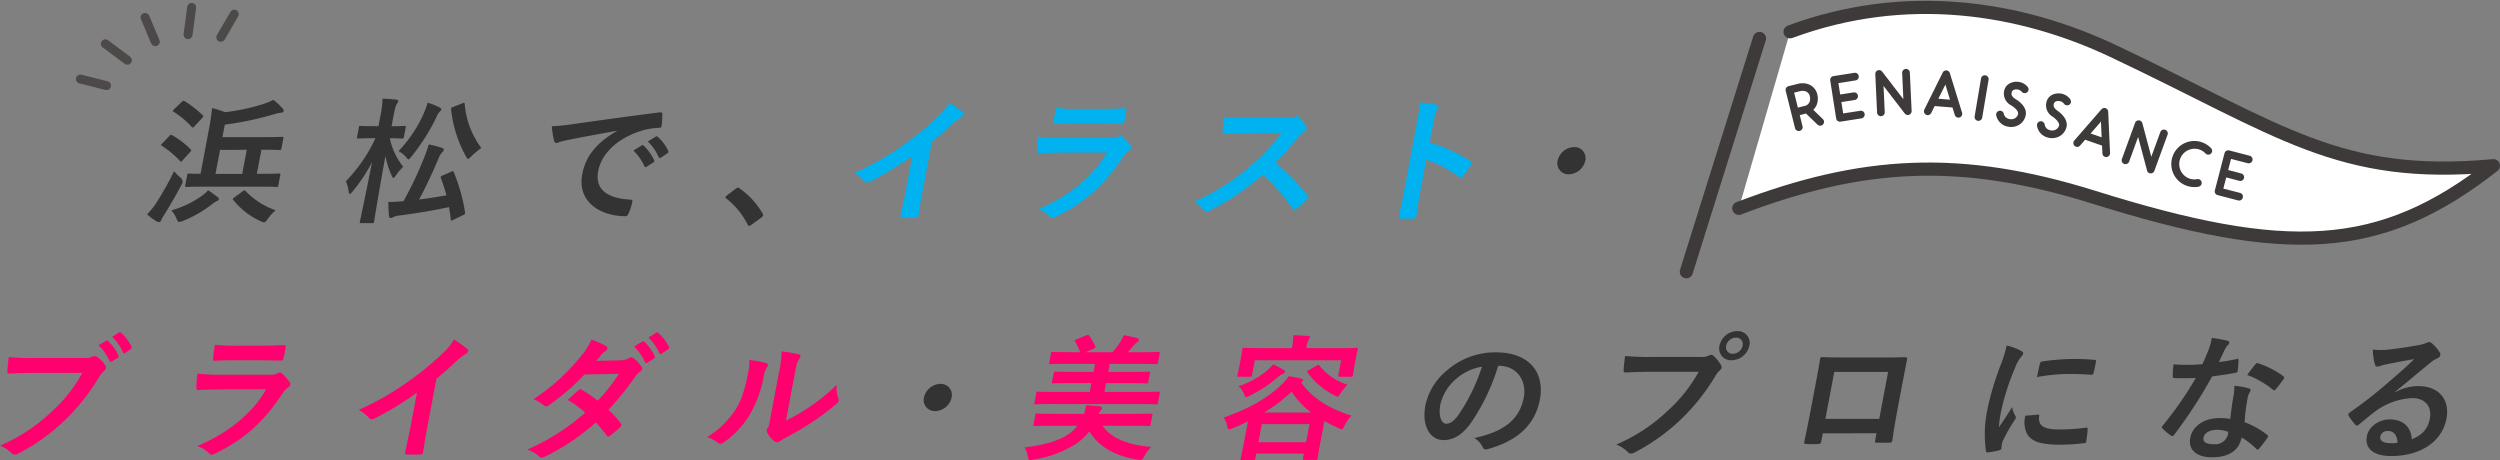 <svg xmlns="http://www.w3.org/2000/svg" width="559.833" height="103.053" viewBox="0 0 559.833 103.053">
  <rect x="0" y="0" width="559.833" height="103.053" fill="#808080" stroke="none"/>
  <g id="main_ttl_sp" transform="translate(-6851 -4831.347)">
    <g id="グループ_64" data-name="グループ 64" transform="translate(-432.13 53.029)">
      <path id="パス_5573" data-name="パス 5573" d="M364.4,29.82c-2.02,0-3.8.09-5.15.15-.41.03-.49-.18-.47-.61.02-.61.2-2.19.3-3.08a54.865,54.865,0,0,0,5.91.21h11.07a3.368,3.368,0,0,0,1.76-.3,1.011,1.011,0,0,1,.49-.12,1.342,1.342,0,0,1,.56.15,7.173,7.173,0,0,1,1.88,2.01.676.676,0,0,1,.12.52,1.3,1.3,0,0,1-.58.76,4.835,4.835,0,0,0-.94,1.19,46.386,46.386,0,0,1-7.88,9.9,45.014,45.014,0,0,1-10.17,7.25,1.786,1.786,0,0,1-.89.27.9.9,0,0,1-.71-.33,7.307,7.307,0,0,0-2.57-1.68,38.729,38.729,0,0,0,11.57-7.62,33.233,33.233,0,0,0,6.88-8.68H364.39Zm16.49-7.19a.3.3,0,0,1,.45.06,10.752,10.752,0,0,1,2.33,3.26c.09.18.06.33-.19.49l-1.3.82c-.25.15-.4.12-.51-.09a11.521,11.521,0,0,0-2.47-3.53l1.68-1.01Zm2.89-1.86a.3.3,0,0,1,.45.06,9.589,9.589,0,0,1,2.35,3.14c.09.18.09.34-.2.55l-1.18.82a.462.462,0,0,1-.27.12.263.263,0,0,1-.24-.21,10.9,10.9,0,0,0-2.44-3.5l1.52-.97Z" transform="translate(6926 4832)" fill="#ff006e"/>
      <path id="パス_5574" data-name="パス 5574" d="M406.14,33.54c-1.55,0-3.11.03-4.67.12-.28,0-.37-.18-.36-.58a23.133,23.133,0,0,1,.24-3.08,55.257,55.257,0,0,0,5.66.24h10.64a3.79,3.79,0,0,0,1.71-.34.818.818,0,0,1,.44-.18.675.675,0,0,1,.43.21,13.828,13.828,0,0,1,1.72,1.89.741.741,0,0,1,.19.64.926.926,0,0,1-.45.58,4.6,4.6,0,0,0-1.32,1.43c-4.32,6.49-8.61,10.3-15.19,13.47a1.766,1.766,0,0,1-.66.21.79.79,0,0,1-.61-.37,7.116,7.116,0,0,0-2.59-1.58c6.23-2.62,12.08-6.83,15.42-12.71l-10.58.03Zm3.31-6.55c-1.4,0-2.95.03-4.27.12-.31,0-.37-.18-.31-.67a26.682,26.682,0,0,1,.4-2.92,43.056,43.056,0,0,0,5.04.21h5.58c2.02,0,3.68-.09,4.9-.15.28,0,.34.15.28.49a15.553,15.553,0,0,1-.45,2.38c-.1.52-.21.64-.67.61-1.02,0-2.47-.06-4.36-.06h-6.14Z" transform="translate(6926 4832)" fill="#ff006e"/>
      <path id="パス_5575" data-name="パス 5575" d="M452.96,41.22c-.4,2.1-.7,3.9-1.1,6.34-.04.4-.22.52-.56.52a26.716,26.716,0,0,1-3.1,0c-.34,0-.44-.12-.34-.49.44-2.19.91-4.17,1.3-6.25l1.34-7.1a69.74,69.74,0,0,1-9.63,5.85,1.011,1.011,0,0,1-.49.12.7.7,0,0,1-.59-.3,8.945,8.945,0,0,0-2.33-1.8,62.983,62.983,0,0,0,10.94-6.25,65.033,65.033,0,0,0,7.8-6.37,11.71,11.71,0,0,0,2.55-3.14,21.263,21.263,0,0,1,3.04,2.13.446.446,0,0,1,.16.46,1.125,1.125,0,0,1-.56.67,13.07,13.07,0,0,0-2.18,1.68c-1.48,1.43-2.85,2.62-4.35,3.84Z" transform="translate(6926 4832)" fill="#ff006e"/>
      <path id="パス_5576" data-name="パス 5576" d="M496.16,26.99a3.453,3.453,0,0,0,1.79-.46,1.112,1.112,0,0,1,.57-.21.872.872,0,0,1,.51.24,7.63,7.63,0,0,1,1.76,1.86.616.616,0,0,1,.14.55.964.964,0,0,1-.45.58,5.024,5.024,0,0,0-1.15,1.16,61.075,61.075,0,0,1-5.95,7.37,20.312,20.312,0,0,1,2.77,3.08.5.5,0,0,1,.1.43.741.741,0,0,1-.26.4,26.014,26.014,0,0,1-2.28,1.92.8.8,0,0,1-.4.15.444.444,0,0,1-.31-.18,25.865,25.865,0,0,0-2.45-2.96,49.2,49.2,0,0,1-11.33,7.62,2.054,2.054,0,0,1-.83.27.778.778,0,0,1-.54-.27,6.958,6.958,0,0,0-2.65-1.55,48.839,48.839,0,0,0,12.97-8.26,19.92,19.92,0,0,0-3.93-2.86c.82-.73,1.62-1.52,2.45-2.16a.495.495,0,0,1,.73-.09,23.729,23.729,0,0,1,3.54,2.44,38.471,38.471,0,0,0,4.76-6.03l-7.72.15a49.633,49.633,0,0,1-7.93,6.86,1.374,1.374,0,0,1-.67.27.614.614,0,0,1-.46-.21,9.934,9.934,0,0,0-2.34-1.4,45.292,45.292,0,0,0,10.58-9.57,14.158,14.158,0,0,0,2.38-3.75,16.276,16.276,0,0,1,3.35,1.49.436.436,0,0,1,.25.49,1.045,1.045,0,0,1-.49.61,3.358,3.358,0,0,0-.77.64c-.33.43-.57.73-1.25,1.52l5.48-.12Zm4.82-4.2a.3.3,0,0,1,.45.06,10.752,10.752,0,0,1,2.33,3.26c.09.18.06.33-.18.49l-1.48.94c-.25.15-.4.12-.51-.09a11.521,11.521,0,0,0-2.47-3.53l1.86-1.13Zm3.13-1.98a.3.3,0,0,1,.45.06,9.589,9.589,0,0,1,2.35,3.14c.09.18.09.37-.2.55l-1.42.94c-.28.18-.42.09-.51-.09a10.9,10.9,0,0,0-2.44-3.5l1.76-1.1Z" transform="translate(6926 4832)" fill="#ff006e"/>
      <path id="パス_5577" data-name="パス 5577" d="M528.69,27.6c.5.15.49.52.22.94a4.966,4.966,0,0,0-.76,2.07,26.041,26.041,0,0,1-3.36,8.96,20.7,20.7,0,0,1-5.48,5.73,1.792,1.792,0,0,1-.88.4.87.87,0,0,1-.54-.24,8.891,8.891,0,0,0-2.39-1.28,20.1,20.1,0,0,0,6.29-6.06c1.26-2.07,1.98-3.75,2.93-8.62a7.765,7.765,0,0,0,.17-2.56,23.114,23.114,0,0,1,3.81.67Zm4.45,12.89a41.538,41.538,0,0,0,4.94-2.83,39.116,39.116,0,0,0,6.4-5.18,7.647,7.647,0,0,0,.38,3.08,1.353,1.353,0,0,1,.09.52c-.04.21-.2.43-.61.76A51.386,51.386,0,0,1,539,40.83a65.579,65.579,0,0,1-6.21,3.66c-.63.37-.7.43-1.02.64a1.193,1.193,0,0,1-.67.24,1.128,1.128,0,0,1-.61-.24,6.683,6.683,0,0,1-1.51-1.86,1.091,1.091,0,0,1-.16-.64,1.146,1.146,0,0,1,.21-.46c.29-.4.33-.76.62-2.32l1.8-9.54a24.035,24.035,0,0,0,.69-5.3,27.853,27.853,0,0,1,3.76.64c.39.09.51.27.46.52a2.266,2.266,0,0,1-.39.76c-.39.58-.5,1.19-.92,3.38l-1.92,10.18Z" transform="translate(6926 4832)" fill="#ff006e"/>
      <path id="パス_5578" data-name="パス 5578" d="M570.23,35.33a3.9,3.9,0,0,1-3.67,3.05,2.489,2.489,0,0,1-2.53-3.05,3.9,3.9,0,0,1,3.67-3.05A2.489,2.489,0,0,1,570.23,35.33Z" transform="translate(6926 4832)" fill="#333"/>
      <path id="パス_5579" data-name="パス 5579" d="M604.03,41.67c1.85,2.71,5.58,4.3,10.89,4.72a10.264,10.264,0,0,0-1.54,2.1c-.4.64-.47.82-.84.82-.15,0-.37-.03-.64-.06-4.76-.73-8.74-2.8-10.81-6.34a14.516,14.516,0,0,1-3.08,2.86,24.839,24.839,0,0,1-9.52,3.47,3.862,3.862,0,0,1-.67.09c-.37,0-.4-.18-.53-.82a5.856,5.856,0,0,0-.74-2.01c4.02-.46,7.58-1.37,9.86-2.96a8.153,8.153,0,0,0,2-1.89h-5.49c-2.88,0-3.89.06-4.07.06-.31,0-.34-.03-.28-.34l.4-2.1c.06-.3.09-.34.4-.34.19,0,1.17.06,4.05.06h6.48a7.622,7.622,0,0,0,.42-1.92c1.04.06,2.2.15,3.09.24.36.06.55.18.51.43a.937.937,0,0,1-.31.52,2.164,2.164,0,0,0-.42.73h7.69c2.85,0,3.86-.06,4.04-.06.31,0,.33.03.28.34l-.4,2.1c-.06.31-.09.34-.4.34-.19,0-1.17-.06-4.02-.06h-6.36Zm-11.08-4.88c-2.76,0-3.7.06-3.89.06-.31,0-.34-.03-.27-.37l.4-2.13c.06-.3.09-.33.4-.33.19,0,1.1.06,3.86.06h7.72l.37-1.98h-4.31c-3.01,0-4.07.06-4.26.06-.28,0-.3-.03-.25-.33l.37-1.95c.06-.31.09-.34.37-.34.19,0,1.23.06,4.24.06h4.31l.34-1.8h-5.77c-3.01,0-4.01.06-4.2.06-.31,0-.33-.03-.28-.33l.38-2.04c.06-.34.1-.37.41-.37.19,0,1.17.06,4.17.06h1.95a13.049,13.049,0,0,0-1.06-2.25c-.13-.15-.17-.27-.15-.34.02-.09.13-.18.36-.27l2.25-.92c.4-.15.46-.12.63.12a11.389,11.389,0,0,1,1.31,2.26c.15.37.14.43-.34.64l-1.82.76h6.08a26.536,26.536,0,0,0,1.7-2.25,9.849,9.849,0,0,0,.82-1.55,28.961,28.961,0,0,1,3.04.67c.23.09.36.21.32.43a.79.79,0,0,1-.43.49,2.66,2.66,0,0,0-.64.61c-.4.49-.91,1.07-1.42,1.61h2.7c2.98,0,3.98-.06,4.17-.06.31,0,.34.03.27.37l-.38,2.04c-.06.3-.09.33-.4.33-.19,0-1.17-.06-4.14-.06h-6.26l-.34,1.8h4.81c3.01,0,4.07-.06,4.26-.06.31,0,.34.03.28.34l-.37,1.95c-.06.3-.09.33-.4.33-.19,0-1.23-.06-4.24-.06h-4.81l-.37,1.98h8.19c2.76,0,3.7-.06,3.89-.06.34,0,.37.03.31.33l-.4,2.13c-.06.34-.1.37-.44.37-.19,0-1.1-.06-3.86-.06H592.97Z" transform="translate(6926 4832)" fill="#ff006e"/>
      <path id="パス_5580" data-name="パス 5580" d="M636.58,40.7c-1.09.52-2.24,1.04-3.42,1.52a3.011,3.011,0,0,1-.79.24c-.28,0-.33-.21-.45-.76a4.194,4.194,0,0,0-.79-1.89c5.53-1.89,9.54-4.2,12.42-6.86a12.876,12.876,0,0,0,2.18-2.38,19.7,19.7,0,0,1,2.87.58c.24.06.36.21.33.4-.03.15-.17.24-.38.37l-.07.06c2.46,3.38,6.1,5.82,11.29,7.4a8.707,8.707,0,0,0-1.54,2.25c-.3.58-.4.79-.65.79a1.667,1.667,0,0,1-.67-.21c-1.14-.52-2.22-1.04-3.2-1.61l-.67,3.53c-.74,3.93-.82,4.66-.84,4.81-.06.34-.1.37-.41.37h-2.57c-.34,0-.37-.03-.3-.37l.19-1.04H638.44l-.21,1.13c-.06.3-.09.34-.4.34h-2.6c-.31,0-.33-.03-.28-.34.03-.18.23-.91.98-4.84l.66-3.5Zm20.18-16.42c2.88,0,3.92-.06,4.14-.06.31,0,.34.03.28.34-.03.18-.19.67-.33,1.43l-.22,1.19c-.48,2.53-.5,2.99-.53,3.17-.06.3-.09.33-.4.33h-2.6c-.31,0-.34-.03-.28-.33l.63-3.35H638.13l-.63,3.35c-.06.3-.09.33-.4.33h-2.6c-.31,0-.34-.03-.28-.33.04-.21.18-.64.66-3.17l.18-.98c.18-.98.21-1.43.25-1.65.06-.3.09-.34.4-.34.22,0,1.23.06,4.11.06h6.6a11.921,11.921,0,0,0,.3-2.89c1.14.03,2.28.09,3.31.18.34.03.47.15.44.27a3.1,3.1,0,0,1-.3.61,5.8,5.8,0,0,0-.49,1.77v.06h7.09Zm-12.12,4.91c.25.15.26.27.22.46s-.28.33-.51.4a4.587,4.587,0,0,0-1.14.79,29.58,29.58,0,0,1-6.2,4.08,2.939,2.939,0,0,1-.8.3c-.25,0-.33-.21-.54-.73a4.321,4.321,0,0,0-1.2-1.68,19.569,19.569,0,0,0,6.15-3.32,10.426,10.426,0,0,0,1.6-1.58,22.129,22.129,0,0,1,2.43,1.28Zm-5.71,16.15H649.6l.76-4.05H639.69Zm11.82-6.64a18.66,18.66,0,0,1-4.39-4.66,36.276,36.276,0,0,1-6.15,4.66h10.54Zm1.27-10.54c.28-.18.41-.18.58.03a13.064,13.064,0,0,0,6.27,4.27,14.888,14.888,0,0,0-1.54,1.92c-.35.55-.48.76-.67.76a1.493,1.493,0,0,1-.66-.27,16.87,16.87,0,0,1-6.07-5.12c-.17-.24-.16-.3.26-.55l1.84-1.04Z" transform="translate(6926 4832)" fill="#ff006e"/>
      <path id="パス_5581" data-name="パス 5581" d="M692.62,28.24a45.635,45.635,0,0,1-6.35,13.13c-1.76,2.29-3.61,3.5-5.93,3.5-2.73,0-4.95-2.86-4.01-7.83a13.858,13.858,0,0,1,5-7.92,16.366,16.366,0,0,1,10.81-3.9c7.44,0,10.96,4.51,9.82,10.57-1.07,5.67-5,9.23-11.64,11.09-.69.18-.94.06-1.23-.55a4.886,4.886,0,0,0-1.81-1.92c5.47-1.22,10-3.35,11.08-9.11.68-3.63-1.46-7.07-5.61-7.07h-.12Zm-9.46,2.96a10.877,10.877,0,0,0-3.48,5.64c-.53,2.8.33,4.36,1.29,4.36.81,0,1.56-.4,2.68-1.86a41.7,41.7,0,0,0,5.34-10.91,11.7,11.7,0,0,0-5.82,2.77Z" transform="translate(6926 4832)" fill="#333"/>
      <path id="パス_5582" data-name="パス 5582" d="M726.34,29.58c-2.02,0-3.8.09-5.15.15-.41.03-.49-.18-.47-.61.02-.61.2-2.19.3-3.08a54.864,54.864,0,0,0,5.91.21H738a3.368,3.368,0,0,0,1.76-.3,1.2,1.2,0,0,1,.56-.18.617.617,0,0,1,.49.21,8.491,8.491,0,0,1,1.71,2.1.91.91,0,0,1,.13.61,1.019,1.019,0,0,1-.42.58,4.835,4.835,0,0,0-.94,1.19,46.385,46.385,0,0,1-7.88,9.9,45.331,45.331,0,0,1-10.17,7.25,1.786,1.786,0,0,1-.89.27.9.9,0,0,1-.71-.33,7.307,7.307,0,0,0-2.57-1.68,38.729,38.729,0,0,0,11.57-7.62,33.233,33.233,0,0,0,6.88-8.68H726.33Zm22.53-5.85a4.133,4.133,0,0,1-3.96,3.26,2.638,2.638,0,0,1-2.73-3.26,4.087,4.087,0,0,1,3.96-3.26A2.638,2.638,0,0,1,748.87,23.73Zm-5.18,0a1.424,1.424,0,0,0,1.49,1.8,2.225,2.225,0,0,0,2.17-1.8,1.428,1.428,0,0,0-1.49-1.8A2.225,2.225,0,0,0,743.69,23.73Z" transform="translate(6926 4832)" fill="#333"/>
      <path id="パス_5583" data-name="パス 5583" d="M765.32,43.35l-.34,1.8c-.1.52-.23.58-.8.61-.78.03-1.68.03-2.45,0-.52-.03-.67-.09-.57-.46.33-1.58.8-3.75,1.24-6.06l1.41-7.47c.31-1.65.65-3.29.89-5.06.06-.31.2-.43.42-.43,1.63.09,3.46.09,5.53.09h7.38c2.02,0,4.37,0,5.84-.06.34,0,.4.15.29.61-.28,1.49-.62,3.14-.96,4.94l-1.37,7.28c-.5,2.65-.69,4.14-.94,5.79-.08.43-.25.52-.69.52-.94.03-1.93.03-2.85,0-.37,0-.39-.06-.31-.49l.3-1.61H765.31Zm14.62-13.74H767.88L765.9,40.12h12.06Z" transform="translate(6926 4832)" fill="#333"/>
      <path id="パス_5584" data-name="パス 5584" d="M809.6,24.82c.48.27.63.46.58.73-.04.21-.12.31-.64.91a8.948,8.948,0,0,0-1.15,2.16,55.206,55.206,0,0,0-3.16,9.84,30.454,30.454,0,0,0-.49,3.57c.92-1.4,1.66-2.41,2.96-4.54a6.444,6.444,0,0,0,.72,1.92,1.112,1.112,0,0,1,.13.46,1,1,0,0,1-.25.49,35.477,35.477,0,0,0-2.63,4.6,3.637,3.637,0,0,0-.27.94c-.07.37-.05.61-.1.85-.04.21-.19.34-.48.4a17.762,17.762,0,0,1-2.63.49c-.22.03-.32-.12-.34-.33a26.98,26.98,0,0,1,.28-9.08,63.34,63.34,0,0,1,2.94-9.99,26.546,26.546,0,0,0,1.41-4.54,11.793,11.793,0,0,1,3.11,1.13Zm3.93,14.35c.25-.03.29.12.22.46-.21,2.1,1.13,2.86,4.51,2.86a45.9,45.9,0,0,0,6-.4c.32-.03.37,0,.36.4a22.82,22.82,0,0,1-.31,2.62c-.07.37-.07.4-.61.46a44.53,44.53,0,0,1-5.12.33c-4.59,0-6.59-.73-7.58-2.53a6.015,6.015,0,0,1-.34-3.96l2.87-.24Zm.41-11.4c.1-.37.21-.46.53-.52a53.64,53.64,0,0,1,6.83-.55c1.86,0,3.28.06,4.55.18.65.03.7.09.64.4-.17.91-.33,1.74-.55,2.59-.08.27-.2.4-.47.37-1.84-.12-3.44-.18-5.02-.18a40.41,40.41,0,0,0-7.17.7c.35-1.71.5-2.47.66-2.99Z" transform="translate(6926 4832)" fill="#333"/>
      <path id="パス_5585" data-name="パス 5585" d="M857.98,26.71c.3-.09.42-.09.42.24a16.089,16.089,0,0,1-.19,2.47c-.05.27-.19.33-.44.37-1.74.34-3.3.55-5.27.82a105.984,105.984,0,0,1-8.51,13.07c-.16.21-.27.3-.4.3a.693.693,0,0,1-.34-.15,12.124,12.124,0,0,1-1.85-1.55c-.13-.12-.18-.21-.15-.33a.79.79,0,0,1,.22-.37,78.944,78.944,0,0,0,7.37-10.63c-1.19.06-2.15.06-3.11.06-.68,0-.93,0-1.7-.03-.31,0-.35-.09-.34-.49a14.789,14.789,0,0,1,.18-2.59c1.25.09,1.96.12,2.86.12,1.21,0,2.15-.03,3.59-.15.61-1.28,1.03-2.32,1.45-3.41a12.606,12.606,0,0,0,.65-2.47,26.644,26.644,0,0,1,3.51.64c.3.06.45.24.41.46a.963.963,0,0,1-.39.58,4.177,4.177,0,0,0-.71,1.13c-.35.73-.78,1.68-1.23,2.59a37.828,37.828,0,0,0,3.97-.67Zm-.67,8.17a10.327,10.327,0,0,0,.16-2.16,15.01,15.01,0,0,1,3.27.58.378.378,0,0,1,.34.49,4.025,4.025,0,0,1-.31.64,3.612,3.612,0,0,0-.36,1.25,40.955,40.955,0,0,0-.64,5.18,19.233,19.233,0,0,1,5.05,2.83c.27.21.28.34.07.64A24.2,24.2,0,0,1,863,46.8a.451.451,0,0,1-.32.21c-.09,0-.17-.06-.28-.18a17.772,17.772,0,0,0-3.3-2.56c-.57,3.05-3.07,4.45-6.61,4.45s-5.38-1.71-4.89-4.33c.5-2.65,3.07-4.45,6.57-4.45a15.755,15.755,0,0,1,2.41.18c.18-1.95.47-3.81.71-5.24Zm-3.65,7.68c-1.55,0-2.87.61-3.09,1.77-.18.98.59,1.46,2.36,1.46a2.883,2.883,0,0,0,3.1-2.16,3.3,3.3,0,0,0,.08-.61,7.383,7.383,0,0,0-2.46-.46Zm8.53-14.66c.24-.3.4-.33.69-.21a19.752,19.752,0,0,1,5.54,2.86c.16.12.24.21.22.34a.986.986,0,0,1-.19.37,23.693,23.693,0,0,1-1.73,2.25.451.451,0,0,1-.32.21.379.379,0,0,1-.26-.12,21.246,21.246,0,0,0-5.79-3.32c.7-.91,1.34-1.83,1.84-2.38Z" transform="translate(6926 4832)" fill="#333"/>
      <path id="パス_5586" data-name="パス 5586" d="M893.47,34.15a10.785,10.785,0,0,1,5.19-1.37c4.53,0,7.14,2.92,6.31,7.31-.96,5.09-5.76,8.35-12.39,8.35-3.91,0-5.95-1.65-5.42-4.48.38-2.04,2.65-3.72,5.07-3.72,2.91,0,4.77,1.52,4.99,4.45,2.35-.98,3.6-2.32,4.03-4.63.52-2.77-1.12-4.6-4-4.6a15.334,15.334,0,0,0-8.55,3.23c-1.05.79-2.08,1.68-3.19,2.59-.26.21-.44.34-.59.34a.605.605,0,0,1-.41-.27,10.64,10.64,0,0,1-1.46-1.98c-.14-.24,0-.46.29-.7a98.653,98.653,0,0,0,8.62-6.73c2.29-1.95,4.03-3.47,5.79-5.21-1.92.33-4.21.76-6.2,1.16a9.856,9.856,0,0,0-1.37.37,2.647,2.647,0,0,1-.65.15c-.31,0-.5-.15-.58-.52a12.4,12.4,0,0,1-.46-3.29,15.243,15.243,0,0,0,2.87.06c1.93-.18,4.73-.58,7.23-1.04a8.9,8.9,0,0,0,1.79-.46,1.976,1.976,0,0,1,.63-.24.96.96,0,0,1,.67.24,8.821,8.821,0,0,1,1.71,1.95.856.856,0,0,1,.2.73,1.028,1.028,0,0,1-.67.73,6.461,6.461,0,0,0-1.55.98c-2.67,2.16-5.15,4.3-7.93,6.52v.09Zm-1.59,8.68a1.64,1.64,0,0,0-1.71,1.16c-.18.94.54,1.58,2.4,1.58a7.336,7.336,0,0,0,1.45-.12c-.09-1.68-.84-2.62-2.14-2.62Z" transform="translate(6926 4832)" fill="#333"/>
    </g>
    <g id="グループ_65" data-name="グループ 65" transform="translate(-58)">
      <path id="パス_5564" data-name="パス 5564" d="M17.92,44.9a67.716,67.716,0,0,0,4.06-7.22,10.583,10.583,0,0,0,1.46,1.46,1.1,1.1,0,0,1,.28,1.46c-1.3,2.44-2.67,4.81-3.96,6.86a5.934,5.934,0,0,0-.66,1.19c-.08.27-.24.43-.45.43a1.12,1.12,0,0,1-.56-.15,13.457,13.457,0,0,1-2.15-1.58,17.386,17.386,0,0,0,1.98-2.44Zm3-15.11c.31-.3.4-.3.65-.15a18.914,18.914,0,0,1,4.12,3.14c.1.12.15.18.14.24a1.208,1.208,0,0,1-.25.37l-1.76,1.95c-.12.15-.19.21-.29.21q-.09,0-.24-.18a20.381,20.381,0,0,0-4.02-3.35c-.14-.09-.22-.15-.2-.24a1.2,1.2,0,0,1,.28-.33l1.58-1.65ZM31.76,43.5c.21.18.29.27.25.46s-.21.31-.48.43a6.206,6.206,0,0,0-1.03.67,27.215,27.215,0,0,1-6.57,3.78,3.577,3.577,0,0,1-.82.21c-.25,0-.34-.18-.56-.67a5.861,5.861,0,0,0-1.19-1.92,21.805,21.805,0,0,0,6.96-3.35,6.69,6.69,0,0,0,1.27-1.16,26.136,26.136,0,0,1,2.16,1.55ZM23.72,22.14c.3-.27.39-.27.62-.15a22.981,22.981,0,0,1,4.05,3.17c.11.09.16.15.14.24a1.208,1.208,0,0,1-.25.37l-1.79,1.92c-.27.3-.33.27-.54.09a19.986,19.986,0,0,0-4.07-3.41c-.14-.09-.19-.15-.18-.21.02-.09.1-.18.29-.37l1.74-1.65Zm5.35,19.01c-3.07,0-4.14.06-4.32.06-.31,0-.34-.03-.27-.37l.43-2.26c.06-.33.1-.37.41-.37.12,0,.83.06,2.59.06l1.76-9.35a52.825,52.825,0,0,0,.82-5.36,20.115,20.115,0,0,1,2.93.91,46.407,46.407,0,0,0,8.63-1.86,14.774,14.774,0,0,0,2.19-.91,16.7,16.7,0,0,1,2.08,1.98.569.569,0,0,1,.18.55c-.03.18-.25.33-.57.37a5.888,5.888,0,0,0-1.35.27,70.492,70.492,0,0,1-11.24,2.38l-.53,2.8h9.52c2.7,0,3.64-.06,3.82-.06.34,0,.37.03.31.33l-.43,2.25c-.06.34-.1.37-.44.37-.19,0-1.1-.06-3.8-.06h-.25l-1.02,5.39h.68c3.07,0,4.14-.06,4.32-.06.28,0,.3.03.24.37l-.43,2.26c-.06.33-.1.37-.38.37-.19,0-1.23-.06-4.3-.06H29.05Zm8.17-2.86,1.02-5.39H32.28l-1.02,5.39Zm.1,3.9c.21-.15.32-.21.41-.21s.17.06.28.18a16.8,16.8,0,0,0,6.7,4.27,10.331,10.331,0,0,0-1.81,2.01c-.37.49-.53.7-.81.7a2.169,2.169,0,0,1-.7-.24,16.55,16.55,0,0,1-6.17-4.78c-.21-.21-.13-.3.26-.58l1.83-1.34Z" transform="translate(6926 4832)" fill="#333"/>
      <path id="パス_5565" data-name="パス 5565" d="M63.87,49.32c-.31,0-.34-.03-.28-.33.1-.52,1.34-6.28,2.73-13.35a36.138,36.138,0,0,1-4.41,6.64c-.24.3-.43.49-.59.49-.12,0-.18-.18-.24-.52a9.518,9.518,0,0,0-.62-2.32,34.914,34.914,0,0,0,6.62-9.63h-.77c-2.2,0-2.93.06-3.11.06-.28,0-.3-.03-.25-.33l.41-2.16c.06-.3.09-.33.37-.33.19,0,.89.06,3.09.06h.93l.38-2.01a22.1,22.1,0,0,0,.53-4.14c1.14.03,2.09.09,3.06.21.3.03.5.15.47.31a1.593,1.593,0,0,1-.31.64c-.26.37-.41.85-.81,2.96l-.38,2.04c2.02,0,2.68-.06,2.86-.06.34,0,.37.03.31.33l-.41,2.16c-.06.3-.09.33-.44.33-.19,0-.83-.06-2.72-.06a15.292,15.292,0,0,0,3.01,6.4,10.794,10.794,0,0,0-1.68,1.98c-.22.33-.37.49-.5.49s-.25-.15-.38-.46a18.482,18.482,0,0,1-1.43-4.42c-1.46,7.92-2.45,14.14-2.55,14.69-.06.3-.09.33-.4.33H63.85ZM84.02,37.8c.44-.18.47-.18.6.12a38.759,38.759,0,0,1,2.52,8.99c.04.3.02.4-.43.61l-2.25,1.07c-.44.21-.48.24-.51-.09-.1-.94-.24-1.86-.41-2.77-3.84.82-7.78,1.46-11.02,1.86a4.6,4.6,0,0,0-1.37.34,1.471,1.471,0,0,1-.67.24c-.19,0-.34-.15-.38-.46-.08-.91-.12-1.86-.15-3.14a32.316,32.316,0,0,0,3.41-.18,82.328,82.328,0,0,0,4.46-9.35,30.674,30.674,0,0,0,1.19-3.35,22.225,22.225,0,0,1,2.93.76c.29.12.48.27.43.52-.04.21-.15.3-.38.52a3.929,3.929,0,0,0-.78,1.34c-1.33,3.11-2.75,6.22-4.37,9.2,1.91-.24,4.05-.58,6.13-.94a36.7,36.7,0,0,0-1.25-3.87c-.1-.27-.05-.4.39-.58L84,37.82ZM78.07,24.3a15.005,15.005,0,0,0,.68-1.95,13.861,13.861,0,0,1,2.6,1.01c.34.18.49.34.46.52a.843.843,0,0,1-.3.43,3.537,3.537,0,0,0-.7,1.1,45.8,45.8,0,0,1-5.66,8.99c-.36.43-.52.64-.68.64-.12,0-.25-.15-.5-.46a6.414,6.414,0,0,0-1.72-1.4,29.5,29.5,0,0,0,5.83-8.87Zm8.5-1.83c.4-.15.46-.12.49.18a19.131,19.131,0,0,0,3.73,9.84,18.765,18.765,0,0,0-2.24,1.86c-.38.37-.57.58-.73.58s-.24-.18-.46-.52a27.5,27.5,0,0,1-3.34-10.57c-.04-.3.04-.37.48-.55l2.08-.82Z" transform="translate(6926 4832)" fill="#333"/>
      <path id="パス_5566" data-name="パス 5566" d="M121.18,28.63c-3.92.7-7.35,1.34-10.8,2.01-1.23.27-1.55.34-2.05.49a2.163,2.163,0,0,1-.73.24.555.555,0,0,1-.5-.46,18.182,18.182,0,0,1-.53-3.29,44.781,44.781,0,0,0,5.03-.52c3.92-.55,10.93-1.55,19.12-2.59.48-.06.6.12.59.33a17.057,17.057,0,0,1-.16,2.68c-.07.37-.27.46-.68.46a15.259,15.259,0,0,0-3.91.67c-5.6,1.77-8.91,5.33-9.6,8.99-.74,3.93,1.71,6.06,7.04,6.4.5,0,.66.12.6.46a12.07,12.07,0,0,1-.83,2.62c-.18.46-.34.64-.71.64-5.46,0-10.86-3.08-9.67-9.42.82-4.33,3.57-7.25,7.77-9.66v-.06Zm5.53,3.29a.3.3,0,0,1,.45.06,10.752,10.752,0,0,1,2.33,3.26c.09.18.06.33-.19.49l-1.48.94c-.25.15-.4.12-.51-.09a11.521,11.521,0,0,0-2.47-3.53l1.86-1.13Zm3.13-1.98a.3.3,0,0,1,.45.06,9.588,9.588,0,0,1,2.35,3.14c.09.18.09.37-.2.55l-1.42.94c-.28.18-.42.09-.51-.09a10.9,10.9,0,0,0-2.44-3.5l1.76-1.1Z" transform="translate(6926 4832)" fill="#333"/>
      <path id="パス_5567" data-name="パス 5567" d="M147.75,41.61a.833.833,0,0,1,.51-.24.533.533,0,0,1,.37.18,17.36,17.36,0,0,1,5.12,5.58.614.614,0,0,1,.13.46c-.03.15-.11.27-.4.49l-2.19,1.58c-.25.18-.39.27-.49.27-.15,0-.27-.06-.38-.3a17.367,17.367,0,0,0-4.76-5.82c-.16-.12-.24-.21-.22-.3s.1-.18.29-.37l2.02-1.52Z" transform="translate(6926 4832)" fill="#333"/>
      <path id="パス_5568" data-name="パス 5568" d="M189.77,41.22c-.4,2.1-.7,3.9-1.1,6.34-.04.4-.22.52-.56.52a26.716,26.716,0,0,1-3.1,0c-.34,0-.44-.12-.34-.49.44-2.19.91-4.17,1.3-6.25l1.34-7.1a69.74,69.74,0,0,1-9.63,5.85,1.011,1.011,0,0,1-.49.12.7.7,0,0,1-.59-.3,8.945,8.945,0,0,0-2.33-1.8,62.983,62.983,0,0,0,10.94-6.25,65.033,65.033,0,0,0,7.8-6.37,11.71,11.71,0,0,0,2.55-3.14,21.261,21.261,0,0,1,3.04,2.13.446.446,0,0,1,.16.46,1.125,1.125,0,0,1-.56.67,13.07,13.07,0,0,0-2.18,1.68c-1.48,1.43-2.85,2.62-4.35,3.84Z" transform="translate(6926 4832)" fill="#00b2ef"/>
      <path id="パス_5569" data-name="パス 5569" d="M220.29,33.54c-1.55,0-3.11.03-4.67.12-.28,0-.37-.18-.36-.58A23.136,23.136,0,0,1,215.5,30a55.257,55.257,0,0,0,5.66.24h10.63a3.79,3.79,0,0,0,1.71-.34.818.818,0,0,1,.44-.18.652.652,0,0,1,.42.21,13.827,13.827,0,0,1,1.72,1.89.741.741,0,0,1,.19.64.926.926,0,0,1-.45.58,4.6,4.6,0,0,0-1.32,1.43c-4.32,6.49-8.61,10.3-15.19,13.47a1.766,1.766,0,0,1-.66.21.79.79,0,0,1-.61-.37,7.159,7.159,0,0,0-2.58-1.58c6.23-2.62,12.08-6.83,15.42-12.71l-10.58.03Zm3.31-6.55c-1.4,0-2.95.03-4.27.12-.31,0-.37-.18-.31-.67a26.682,26.682,0,0,1,.4-2.92,43.056,43.056,0,0,0,5.04.21h5.58c2.02,0,3.68-.09,4.9-.15.28,0,.34.15.28.49a15.559,15.559,0,0,1-.45,2.38c-.1.52-.21.64-.67.61-1.02,0-2.47-.06-4.36-.06H223.6Z" transform="translate(6926 4832)" fill="#00b2ef"/>
      <path id="パス_5570" data-name="パス 5570" d="M270.87,25.74a5.052,5.052,0,0,0,2.19-.27.617.617,0,0,1,.36-.12.817.817,0,0,1,.48.24,8.524,8.524,0,0,1,1.61,2.13.755.755,0,0,1,.08.4,1.064,1.064,0,0,1-.52.61,7.275,7.275,0,0,0-1.4,1.34,63.076,63.076,0,0,1-5.04,5.7,54.784,54.784,0,0,1,7.2,7.37.557.557,0,0,1,.17.43.945.945,0,0,1-.3.46,21.442,21.442,0,0,1-2.47,2.07.668.668,0,0,1-.41.18c-.16,0-.26-.09-.39-.24a42.086,42.086,0,0,0-6.64-7.56,57.447,57.447,0,0,1-11.93,8.04,2.335,2.335,0,0,1-.76.24.576.576,0,0,1-.48-.27,6.514,6.514,0,0,0-2.23-1.98,48.919,48.919,0,0,0,12.38-7.77,49.56,49.56,0,0,0,7.27-7.65l-8,.03c-1.61,0-3.24.06-4.93.18-.25.03-.31-.18-.31-.52a18.056,18.056,0,0,1,.32-3.17c1.65.12,3.2.12,5.22.12h8.53Z" transform="translate(6926 4832)" fill="#00b2ef"/>
      <path id="パス_5571" data-name="パス 5571" d="M303.15,31.25a36.3,36.3,0,0,1,9.08,4.14c.31.18.42.4.19.79a22.761,22.761,0,0,1-1.83,2.65c-.16.21-.31.34-.47.34a.4.4,0,0,1-.31-.15,27.46,27.46,0,0,0-7.42-3.9l-1.27,6.73c-.37,1.98-.65,3.78-1,5.97-.04.37-.21.46-.64.46a21.182,21.182,0,0,1-2.76,0c-.43,0-.57-.09-.5-.46.52-2.25.89-4.05,1.25-6l2.83-14.99a22.989,22.989,0,0,0,.54-4.51,20.807,20.807,0,0,1,3.78.49c.42.09.54.27.49.52a1.813,1.813,0,0,1-.38.7,8.662,8.662,0,0,0-.76,2.86l-.82,4.36Z" transform="translate(6926 4832)" fill="#00b2ef"/>
      <path id="パス_5572" data-name="パス 5572" d="M338,35.33a3.9,3.9,0,0,1-3.67,3.05,2.489,2.489,0,0,1-2.53-3.05,3.9,3.9,0,0,1,3.67-3.05A2.489,2.489,0,0,1,338,35.33Z" transform="translate(6926 4832)" fill="#333"/>
      <line id="線_170" data-name="線 170" x2="2.29" y2="5.42" transform="translate(6941.48 4835.25)" fill="none" stroke="#4c4948" stroke-linecap="round" stroke-linejoin="round" stroke-width="2"/>
      <line id="線_171" data-name="線 171" x2="4.94" y2="3.69" transform="translate(6932.59 4841.15)" fill="none" stroke="#4c4948" stroke-linecap="round" stroke-linejoin="round" stroke-width="2"/>
      <line id="線_172" data-name="線 172" x2="5.85" y2="1.46" transform="translate(6927 4849.05)" fill="none" stroke="#4c4948" stroke-linecap="round" stroke-linejoin="round" stroke-width="2"/>
      <line id="線_173" data-name="線 173" x1="0.81" y2="6.11" transform="translate(6951.11 4833)" fill="none" stroke="#4c4948" stroke-linecap="round" stroke-linejoin="round" stroke-width="2"/>
      <line id="線_174" data-name="線 174" x1="3.03" y2="5.2" transform="translate(6958.44 4834.51)" fill="none" stroke="#4c4948" stroke-linecap="round" stroke-linejoin="round" stroke-width="2"/>
    </g>
    <g id="グループ_66" data-name="グループ 66" transform="translate(-628.202 -4.753)">
      <line id="線_175" data-name="線 175" y1="52.24" x2="16.38" transform="translate(7856.83 4844.71)" fill="#fff"/>
      <line id="線_176" data-name="線 176" y1="52.24" x2="16.38" transform="translate(7856.83 4844.71)" fill="none" stroke="#3e3a39" stroke-linecap="round" stroke-linejoin="round" stroke-width="2.95"/>
      <path id="パス_5587" data-name="パス 5587" d="M954.06,11.22c25.85-9.58,51.44-5.57,72.35,4.31,37.67,17.8,50.44,28.84,85.15,25.68-25.41,19.93-46.41,20.53-89.54,7.04-29.84-9.34-51.8-8.05-79.44,2.5" transform="translate(6926 4832)" fill="#fff"/>
      <path id="パス_5588" data-name="パス 5588" d="M954.06,11.22c25.85-9.58,51.44-5.57,72.35,4.31,37.67,17.8,50.44,28.84,85.15,25.68-25.41,19.93-46.41,20.53-89.54,7.04-29.84-9.34-51.8-8.05-79.44,2.5" transform="translate(6926 4832)" fill="none" stroke="#3e3a39" stroke-linecap="round" stroke-linejoin="round" stroke-width="2.95"/>
      <path id="パス_5589" data-name="パス 5589" d="M961.4,30.77a.859.859,0,0,1,.24.41.838.838,0,0,1-.22.8.878.878,0,0,1-.4.24.863.863,0,0,1-.81-.21l-2.59-2.49-1.4.35.63,2.51a.866.866,0,0,1-1.68.42l-2.09-8.36a.861.861,0,0,1,.62-1.04l2.28-.57a4.243,4.243,0,0,1,1.73,0,3.2,3.2,0,0,1,2.47,2.5,4.054,4.054,0,0,1,0,1.73,3.1,3.1,0,0,1-.93,1.63l2.15,2.08Zm-5.6-2.57,1.43-.36a1.519,1.519,0,0,0,1.26-1.12,2.267,2.267,0,0,0,.01-.98,1.5,1.5,0,0,0-1.16-1.25,2.313,2.313,0,0,0-.94,0l-1.43.36.83,3.34Z" transform="translate(6926 4832)" fill="#3e3a39"/>
      <path id="パス_5590" data-name="パス 5590" d="M970.76,29.63a.865.865,0,0,1-.73.98l-4.66.73a.85.85,0,0,1-.99-.71l-1.33-8.51a.865.865,0,0,1,.73-.98l4.66-.73a.86.86,0,1,1,.26,1.7l-3.82.6.4,2.55,2.97-.46a.856.856,0,1,1,.27,1.69l-2.97.46.4,2.55,3.82-.59a.85.85,0,0,1,.99.72" transform="translate(6926 4832)" fill="#3e3a39"/>
      <path id="パス_5591" data-name="パス 5591" d="M979.74,29.51l-4.75-6.17.27,5.89a.867.867,0,0,1-.83.89.852.852,0,0,1-.89-.82l-.4-8.61a.857.857,0,0,1,1.54-.55l4.75,6.17-.27-5.88a.875.875,0,0,1,.83-.9.859.859,0,0,1,.89.82l.4,8.61a.857.857,0,0,1-1.54.55" transform="translate(6926 4832)" fill="#3e3a39"/>
      <path id="パス_5592" data-name="パス 5592" d="M992.58,29.33a.758.758,0,0,1,.03.33.842.842,0,0,1-.92.78.865.865,0,0,1-.75-.61l-.52-1.66-3.98-.32-.78,1.55a.854.854,0,0,1-1.62-.44.839.839,0,0,1,.08-.32l4.12-8.29a.862.862,0,0,1,1.6.13l2.73,8.85Zm-2.71-2.91-1.03-3.38-1.58,3.17,2.6.21Z" transform="translate(6926 4832)" fill="#3e3a39"/>
      <path id="パス_5593" data-name="パス 5593" d="M995.39,30.16l1.43-8.49a.857.857,0,0,1,1.69.29l-1.43,8.49a.857.857,0,0,1-1.69-.29" transform="translate(6926 4832)" fill="#3e3a39"/>
      <path id="パス_5594" data-name="パス 5594" d="M1006.82,29.91l-.03.14a3.177,3.177,0,0,1-1.42,1.98,3.476,3.476,0,0,1-2.67.4l-.12-.03a3.246,3.246,0,0,1-2.36-2.47.911.911,0,0,1,.01-.37.859.859,0,0,1,.67-.65.856.856,0,0,1,1.02.67,1.472,1.472,0,0,0,1.11,1.14l.07.02a1.713,1.713,0,0,0,1.33-.17,1.5,1.5,0,0,0,.69-.93v-.06c.13-.67-.99-1.55-1.49-1.84l-.05-.04a2.956,2.956,0,0,1-1.58-3.28l.03-.12a2.427,2.427,0,0,1,1.41-1.62,3.293,3.293,0,0,1,2.12-.18l.13.03a3.186,3.186,0,0,1,1.58,1.04.875.875,0,0,1,.17.74.812.812,0,0,1-.29.46.889.889,0,0,1-.75.17.806.806,0,0,1-.46-.28,1.526,1.526,0,0,0-.69-.47l-.09-.02c-.7-.17-1.33.06-1.47.58v.06c-.18.7.31,1.09.81,1.45.4.23,2.71,1.62,2.33,3.63" transform="translate(6926 4832)" fill="#3e3a39"/>
      <path id="パス_5595" data-name="パス 5595" d="M1015.94,32.61l-.04.14a3.208,3.208,0,0,1-1.55,1.89,3.519,3.519,0,0,1-2.69.23l-.11-.03a3.241,3.241,0,0,1-2.2-2.61.758.758,0,0,1,.04-.37.842.842,0,0,1,.71-.6.854.854,0,0,1,.36.03.876.876,0,0,1,.62.71,1.484,1.484,0,0,0,1.04,1.21l.07.02a1.709,1.709,0,0,0,1.34-.09,1.48,1.48,0,0,0,.75-.88l.02-.06c.15-.66-.9-1.61-1.39-1.93l-.05-.04a2.938,2.938,0,0,1-1.36-3.38l.03-.11a2.465,2.465,0,0,1,1.51-1.53,3.355,3.355,0,0,1,2.13-.05l.13.04a3.108,3.108,0,0,1,1.5,1.14.888.888,0,0,1,.13.75.782.782,0,0,1-.32.44.889.889,0,0,1-1.21-.19,1.429,1.429,0,0,0-.66-.51l-.09-.03c-.69-.21-1.34-.02-1.5.48l-.02.06c-.21.69.25,1.11.73,1.5.39.26,2.6,1.8,2.09,3.77" transform="translate(6926 4832)" fill="#3e3a39"/>
      <path id="パス_5596" data-name="パス 5596" d="M1025.71,38.36a1.2,1.2,0,0,1-.05.33.853.853,0,0,1-1.66-.25l-.08-1.73-3.78-1.32L1019,36.7a.852.852,0,0,1-.93.25.867.867,0,0,1-.53-1.09.9.9,0,0,1,.16-.29l6.08-6.99a.906.906,0,0,1,.95-.25.882.882,0,0,1,.57.78l.41,9.26Zm-1.89-3.5-.14-3.54L1021.36,34l2.47.86Z" transform="translate(6926 4832)" fill="#3e3a39"/>
      <path id="パス_5597" data-name="パス 5597" d="M1034,42.29l-2-7.52-2.02,5.53a.875.875,0,0,1-1.11.51.864.864,0,0,1-.51-1.1l2.96-8.1a.856.856,0,0,1,1.63.08l2,7.52,2.02-5.53a.862.862,0,0,1,1.62.59l-2.96,8.1a.869.869,0,0,1-1.1.51.845.845,0,0,1-.54-.59" transform="translate(6926 4832)" fill="#3e3a39"/>
      <path id="パス_5598" data-name="パス 5598" d="M1046.23,44.91a.879.879,0,0,1-.7,1,5.163,5.163,0,1,1,.65-9.99,5.248,5.248,0,0,1,2.15,1.35.863.863,0,1,1-1.25,1.19,3.3,3.3,0,0,0-1.43-.9,3.438,3.438,0,0,0-2.12,6.54,3.212,3.212,0,0,0,1.68.11.866.866,0,0,1,1.01.7" transform="translate(6926 4832)" fill="#3e3a39"/>
      <path id="パス_5599" data-name="パス 5599" d="M1055.44,48.37a.863.863,0,0,1-1.06.61l-4.57-1.19a.862.862,0,0,1-.63-1.05l2.17-8.34a.863.863,0,0,1,1.06-.61l4.57,1.19a.862.862,0,1,1-.43,1.67l-3.74-.97-.65,2.5,2.91.76a.853.853,0,1,1-.43,1.65l-2.91-.76-.65,2.5,3.74.97a.854.854,0,0,1,.62,1.06" transform="translate(6926 4832)" fill="#3e3a39"/>
    </g>
  </g>
</svg>
